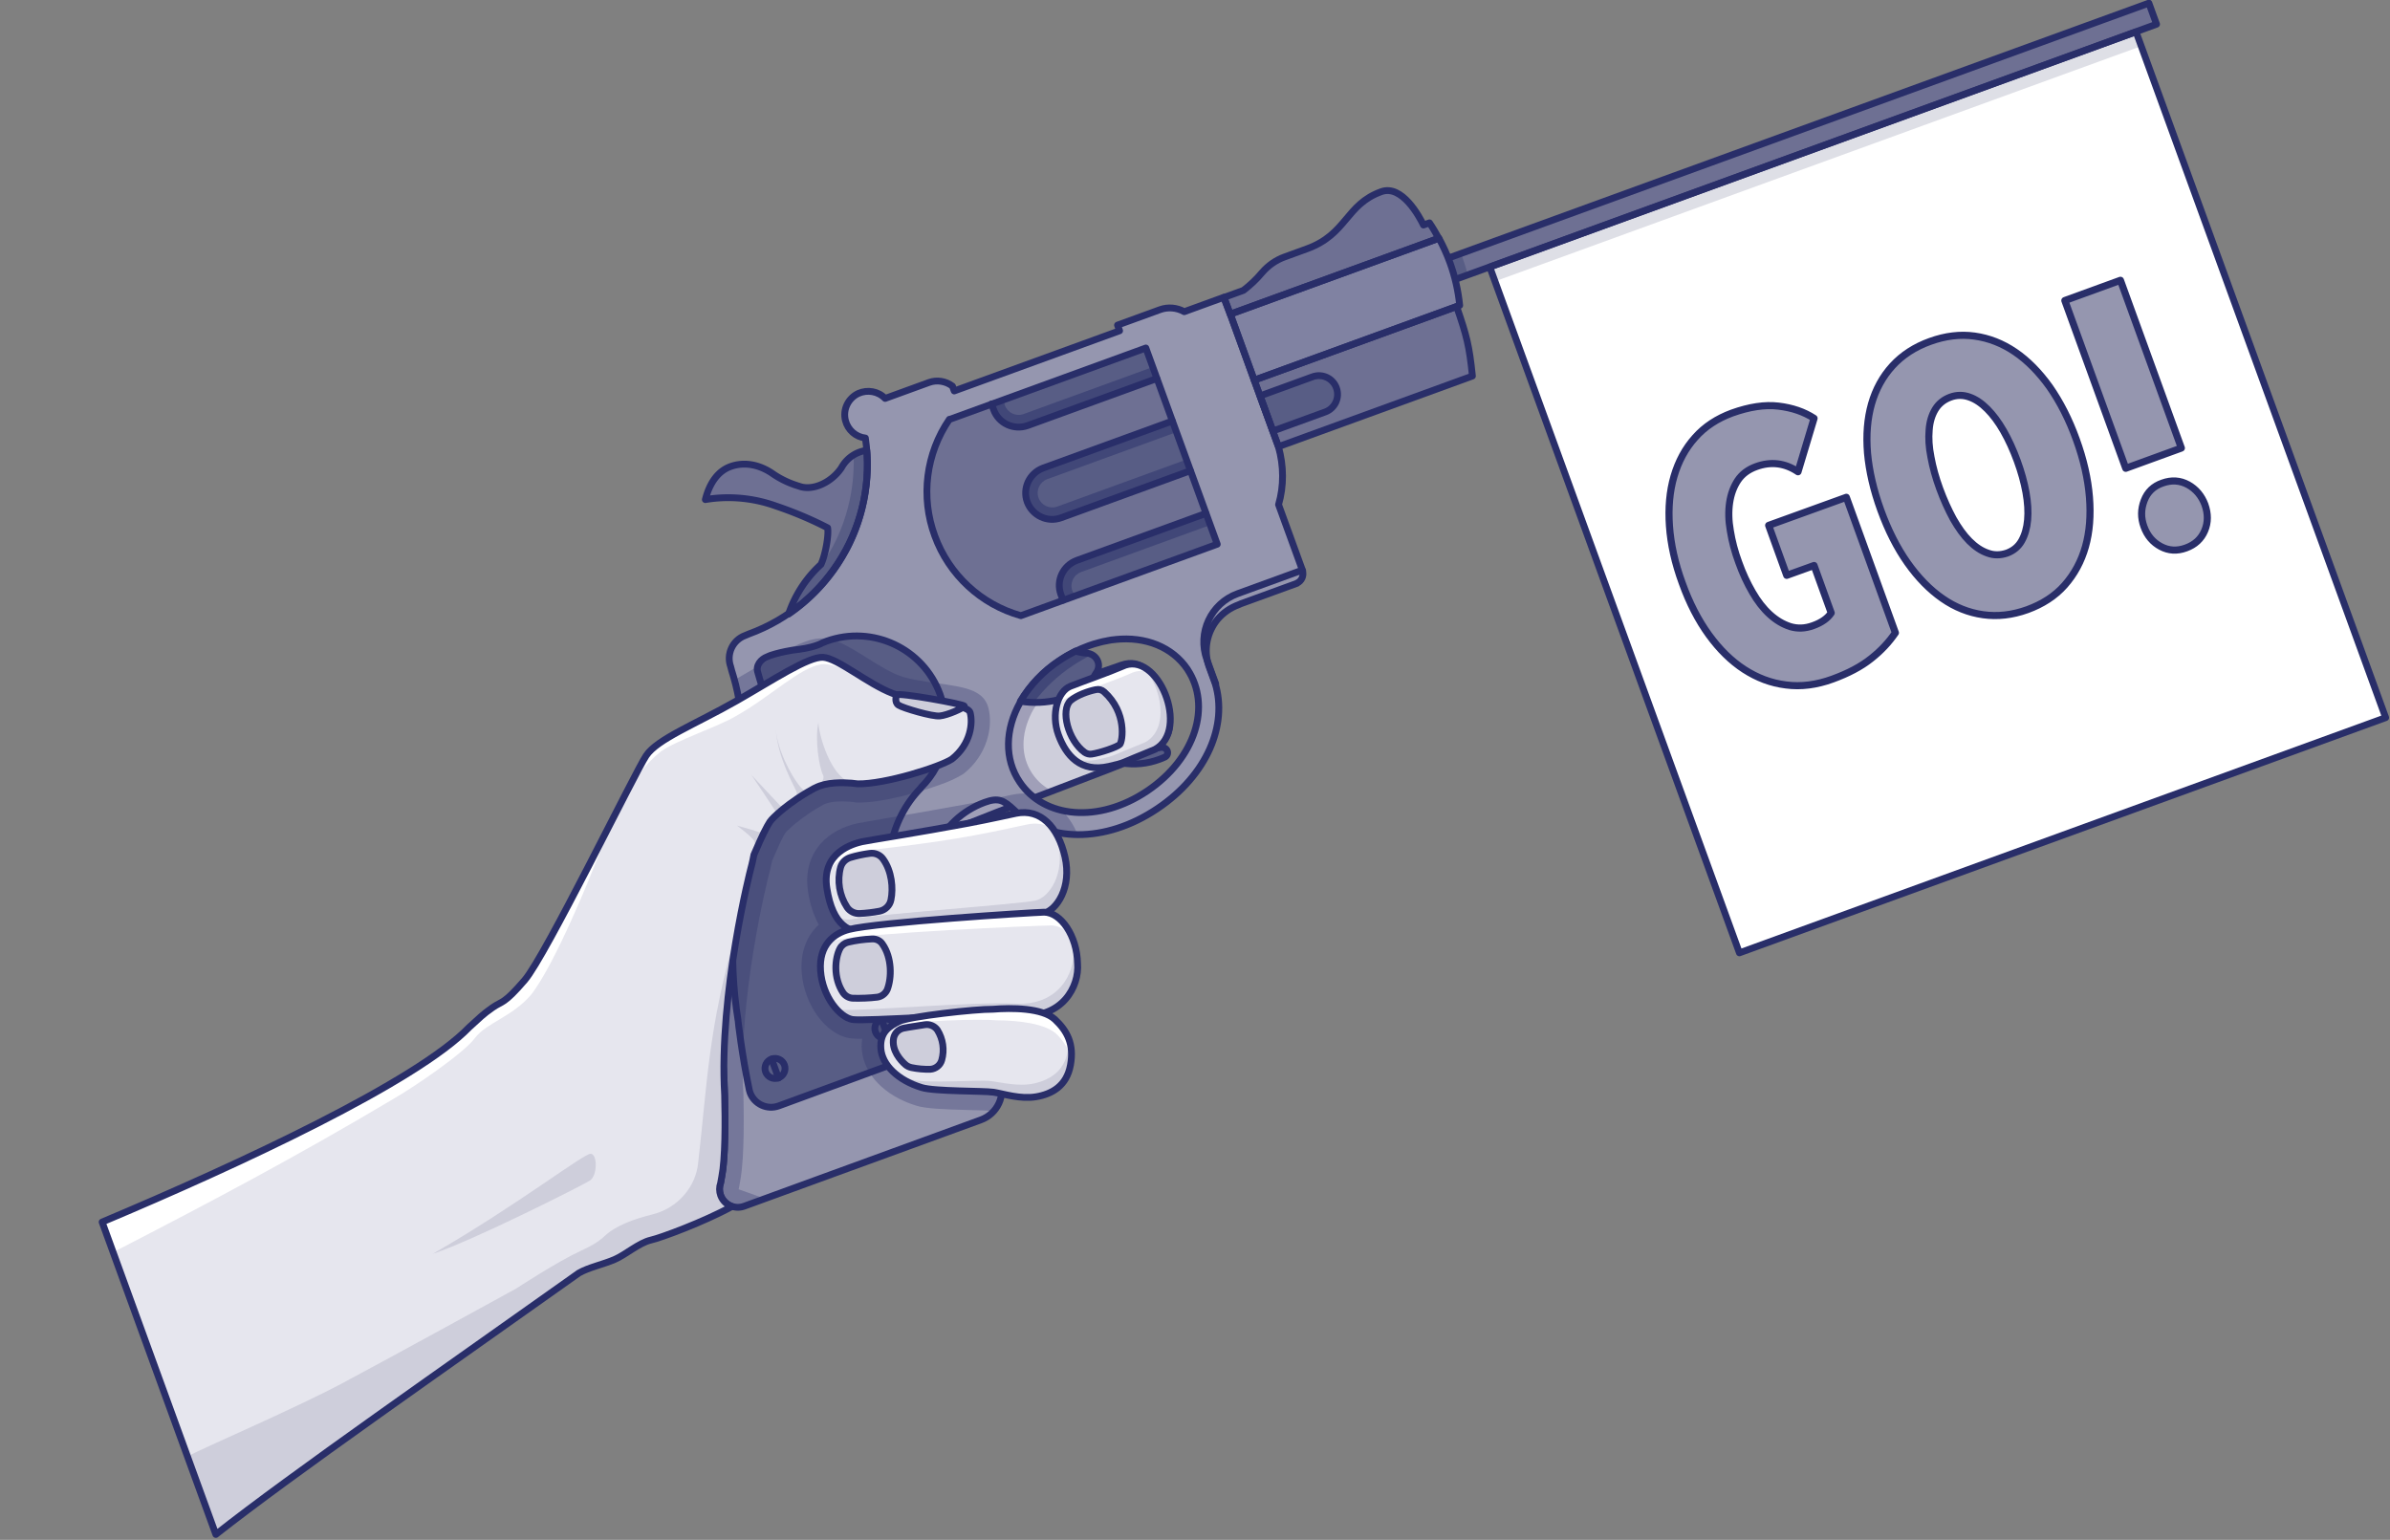 <svg xmlns="http://www.w3.org/2000/svg" xml:space="preserve" id="Laag_1" x="0" y="0" version="1.1" viewBox="0 0 1310.5 844.4"><rect x="0" y="0" width="1310.5" height="844.4" fill="#808080" stroke="none"/><style>.st0{fill:#cecedb}.st2{fill:none;stroke:#292e69;stroke-width:3.738;stroke-linecap:round;stroke-linejoin:round}.st3{fill:#fff}.st5{fill:#6e7093}.st6{fill:#585d85}.st9{fill:#414778}.st11{fill:#292e69}.st12{fill:#e6e6ee}</style><g id="Group_7249_1_" transform="rotate(-20 5980.902 6345.429)"><g id="Group_7262_1_" transform="translate(2844.846 -1111.684)"><g id="Group_7260_1_" transform="translate(.002)"><path id="Path_9066_1_" d="M20.1-.6c12.6.6 11.7 0 22 .7s85.5 1.5 97.1 1.7c11.5.2 14.6 9.9 14.6 23.1 0 13.2 2.9 25.4-21.3 27.5-14.7 1.3-81.8 1.1-115.6 2.9C-7.9 52.3-3.6-.6 20.1-.6z" class="st0"/></g><path id="Path_9067_1_" fill="#a09fb8" d="M96.1 1.2c-3.8 1.9-7.4 4.3-10.6 7l-1.6 1.4C74.2 18.8 70.2 30 72.9 41c1.2 4.8 3.6 9.2 7.1 12.8-22.4.3-46.7.7-63.1 1.7C-7.9 52.3-3.6-.6 20.1-.6c12.6.6 11.7 0 22 .7 5.6.4 30.6.8 54 1.1z"/><g id="Group_7261_1_" transform="translate(.002)"><path id="Path_9068_1_" d="M20.1-.6c12.6.6 11.7 0 22 .7s85.5 1.5 97.1 1.7c11.5.2 14.6 9.9 14.6 23.1 0 13.2 2.9 25.4-21.3 27.5-14.7 1.3-81.8 1.1-115.6 2.9C-7.9 52.3-3.6-.6 20.1-.6z" class="st2"/></g></g><path id="Rectangle_2066_1_" d="M3248.5-1245.9h377.1v400.2h-377.1z" class="st3" transform="rotate(180 3437.048 -1045.803)"/><path id="Rectangle_2067_1_" fill="#dedfe6" d="M3248.4-1245.9h377.2v8.3h-377.2z" transform="rotate(180 3436.998 -1241.739)"/><path id="Path_9069_1_" d="M3227.6-1258.3h410v12.3h-410" class="st5"/><path id="Path_9070_1_" d="M3236.2-1255.8c0 3.3-.2 6.5-.5 9.9h-8.1v-12.3h8.6v2.4z" class="st6"/><path id="Path_9071_1_" d="M3227.6-1258.3h410v12.3h-410" class="st2"/><path id="Rectangle_2068_1_" d="M3248.5-1245.9h377.1v400.2h-377.1z" class="st2" transform="rotate(180 3437.048 -1045.803)"/><path id="Path_9072_1_" d="M2893.1-1268.2c-5 17.9-14.8 34-28.5 46.6l-.1.1c-.5.4-.9.8-1.4 1.2a99.16 99.16 0 0 1-41 21.7c6.9-8.6 15.8-15.3 26-19.5 4.2-4.2 9.6-13.7 10.3-17.6-7-7.6-14.6-14.6-22.6-21-10.1-8.4-22.2-14.1-35.1-16.5 4.3-6.4 10.8-12.3 19.1-12.3 8.6 0 15.7 4.9 20.4 11.5 3.1 4.4 6.9 8.2 11.2 11.4 6.3 5.4 17.8 4.1 25.4-1.5 4.2-3.7 9.8-5.3 15.3-4.4.3.1.7.2 1 .3z" class="st5"/><path id="Path_9073_1_" d="M2893.1-1268.2c-5 17.9-14.8 34-28.5 46.6l-.1.1c-.5.4-.9.8-1.4 1.2a99.16 99.16 0 0 1-41 21.7c2.8-3.5 5.9-6.7 9.4-9.5 9.1-4.1 17.5-9.5 25-16.1.5-.4.9-.8 1.4-1.2l.1-.1c12.7-11.6 22.1-26.4 27.4-42.7 2.2-.5 4.5-.5 6.8-.2.2 0 .6.1.9.2z" class="st6"/><path id="Path_9074_1_" d="M3105.9-1270.3h121.7c-.4-2.7-1.2-7.1-1.9-9.7h-3.5c-.5-5-3.4-25-15.4-25.1-20.9-.1-25.6 15.5-49.1 15.5h-13c-5.1 0-10 1.3-14.5 3.8l-.2.1c-4.1 2.4-8.4 4.2-12.8 5.6h-11.5l.2 9.8z" class="st5"/><path id="Path_9075_1_" fill="#8082a2" d="M3105.9-1231.8h119.9c2-7.9 3-15.9 3-24 0-4.8-.4-9.7-1.1-14.5H3106l-.1 38.5z"/><path id="Path_9076_1_" d="M3105.9-1231.8v38.8h113.2c4.1-16.3 4.6-21.7 4.9-38.8h-118.1z" class="st5"/><path id="Path_9077_1_" d="M3146.8-1212.4c0-5.7-4.6-10.2-10.2-10.2H3106v20.5h30.6c5.6 0 10.2-4.6 10.2-10.3z" class="st6"/><path id="Path_9078_1_" d="M2991.6-1057c0 1.5-1.2 2.7-2.8 2.7h-.1c-7.1.5-14.2-.8-20.6-3.9-14.6-6.6-23.3-20.8-22.7-34.8v-10.8c-7.1-.8-14-2.9-20.2-6.4 8.1-6.6 17.6-11.3 27.8-13.7 3.3-.8 6.7-1.4 10.1-1.8 1.5 1.2 3.1 2.2 4.9 3 2.7 1 4.6 3.6 4.6 6.5 0 2.3-1.2 4.4-3 5.6-3.4 2.5-6.1 5.9-7.9 9.7-6.3 13.9 1 30.8 16.2 37.7 3.5 1.6 7.1 2.7 10.9 3.1 1.6.3 2.8 1.6 2.8 3.1z" class="st6"/><path id="Path_9079_1_" fill="#9596af" d="M3105.9-1193v-87.2h-23.2c-3-3.5-7.5-5.6-12.1-5.6h-24.8v3.3h-96.5v-2.8c-2.5-3.9-6.8-6.3-11.4-6.3h-25.6c-2.2-5-7.4-8-12.9-7.6-6.2.6-11.1 5.4-11.7 11.6-.5 5.3 2.3 10.4 7 12.7-9.4 46-49.9 79.1-96.8 79.1l-2.1.1c-7.4 0-13.4 6-13.4 13.4l-.2 2.1c-.9 21.9-7.2 42.2-19.3 58.9l-8.2 10.1c-20.4 26.6-36.1 57.9-42.5 92.1 0 0-6.8 33-8.3 40.1-1.4 6.6-13.8 44.6-21.7 57.6l-1.8 3.1c-1.5 1.8-2.3 4.1-2.3 6.4 0 5.6 4.5 10.1 10.1 10.1l138.1-.1c9.7 0 17.5-7.8 17.5-17.5 0-1.2-.9-6.8-1.2-8 0 0-2.3-7.8-2.3-28.3v-61.4c0-26.3 21.2-47.6 47.5-47.7 8.1 0 10.2 2.4 13.8 9.5 10.7 22.6 40.3 34.5 74.1 26.1 32-7.9 52-30.1 53.2-53.6v-9.2c0-.9 0-1.9.1-2.8.8-8.6 5.7-16.2 13.1-20.6 4.2-2.4 8.9-3.6 13.7-3.6l1.4-.1h32.7v-.1c2.7-.2 4.9-2.4 5.1-5.1h.1v-38.8c6.3-8.6 10-19 10.8-29.9zm-132.1 152.8c-31.4 7.8-58.4-5.4-64.1-28.5-3.7-14.7 2.3-29.9 15.2-41 8.2-6.8 17.8-11.6 28.2-14.1 5.8-1.5 11.8-2.2 17.8-2.2 1.9 0 3.8.1 5.6.3h.2c1.5.1 3 .3 4.5.6h.2c1.5.2 2.9.5 4.3.9h.1c16 4 27.9 14.5 31.5 28.9v.1c5.5 23.1-12.3 47.2-43.5 55z"/><path id="Path_9080_1_" d="M3105.9-1270.3h121.7c-.4-2.7-1.2-7.1-1.9-9.7h-3.5c-.5-5-3.4-25-15.4-25.1-20.9-.1-25.6 15.5-49.1 15.5h-13c-5.1 0-10 1.3-14.5 3.8l-.2.1c-4.1 2.4-8.4 4.2-12.8 5.6h-11.5l.2 9.8z" class="st2"/><path id="Path_9081_1_" d="M3105.9-1231.8h119.9c2-7.9 3-15.9 3-24 0-4.8-.4-9.7-1.1-14.5H3106l-.1 38.5z" class="st2"/><path id="Path_9082_1_" d="M3146.8-1212.4c0-5.7-4.6-10.2-10.2-10.2H3106v20.5h30.6c5.6 0 10.2-4.6 10.2-10.3z" class="st2"/><path id="Path_9083_1_" d="m2858-1084.5-.3.3c-22.4 10.7-36.3 34.3-36.3 61.6l-1.8 53.5c-1.4 11.8-10.9 21-22.8 21.9l-72 .2c-6.8 0-12.3-5.5-12.3-12.3 0-.5.1-1.4.1-1.4 2.8-19.6 7.2-37.9 7.3-38.1 6.5-34.2 22.2-70.2 42.1-96.1l12.1-18.5c13.8-19.3 20.1-36.6 21-57.9l.2-2.8c0-4.2 4.1-6.5 7.9-6.5l1.7-.1c3.9.1 7.8.6 11.6 1.3l.6.1c5.2 1.2 9.4 2.1 13.9 2.1 1.1 0 2.1 0 3.1-.2 0 0 1.6-.1 2.5-.1 26.8.1 48.5 21.9 48.5 48.7 0 19.7-10.3 36.6-27.1 44.3z" class="st6"/><path id="Path_9084_1_" d="m2858-1084.5-.3.3c-22.4 10.7-36.3 34.3-36.3 61.6l-1.8 53.5c-1.4 11.8-10.9 21-22.8 21.9l-72 .2c-6.8 0-12.3-5.5-12.3-12.3 0-.5.1-1.4.1-1.4 2.8-19.6 7.2-37.9 7.3-38.1 6.5-34.2 22.2-70.2 42.1-96.1l12.1-18.5c13.8-19.3 20.1-36.6 21-57.9l.2-2.8c0-4.2 4.1-6.5 7.9-6.5l1.7-.1c3.9.1 7.8.6 11.6 1.3l.6.1c5.2 1.2 9.4 2.1 13.9 2.1 1.1 0 2.1 0 3.1-.2 0 0 1.6-.1 2.5-.1 26.8.1 48.5 21.9 48.5 48.7 0 19.7-10.3 36.6-27.1 44.3z" class="st2"/><path id="Path_9085_1_" d="M3105.9-1193v-87.2h-23.2c-3-3.5-7.5-5.6-12.1-5.6h-24.8v3.3h-96.5v-2.8c-2.5-3.9-6.8-6.3-11.4-6.3h-25.6c-2.2-5-7.4-8-12.9-7.6-6.2.6-11.1 5.4-11.7 11.6-.5 5.3 2.3 10.4 7 12.7-9.4 46-49.9 79.1-96.8 79.1l-2.1.1c-7.4 0-13.4 6-13.4 13.4l-.2 2.1c-.9 21.9-7.2 42.2-19.3 58.9l-8.2 10.1c-20.4 26.6-36.1 57.9-42.5 92.1 0 0-6.8 33-8.3 40.1-1.4 6.6-13.8 44.6-21.7 57.6l-1.8 3.1c-1.5 1.8-2.3 4.1-2.3 6.4 0 5.6 4.5 10.1 10.1 10.1l138.1-.1c9.7 0 17.5-7.8 17.5-17.5 0-1.2-.9-6.8-1.2-8 0 0-2.3-7.8-2.3-28.3v-61.4c0-26.3 21.2-47.6 47.5-47.7 8.1 0 10.2 2.4 13.8 9.5 10.7 22.6 40.3 34.5 74.1 26.1 32-7.9 52-30.1 53.2-53.6v-9.2c0-.9 0-1.9.1-2.8.8-8.6 5.7-16.2 13.1-20.6 4.2-2.4 8.9-3.6 13.7-3.6l1.4-.1h32.7v-.1c2.7-.2 4.9-2.4 5.1-5.1h.1v-38.8c6.3-8.6 10-19 10.8-29.9zm-132.1 152.8c-31.4 7.8-58.4-5.4-64.1-28.5-3.7-14.7 2.3-29.9 15.2-41 8.2-6.8 17.8-11.6 28.2-14.1 5.8-1.5 11.8-2.2 17.8-2.2 1.9 0 3.8.1 5.6.3h.2c1.5.1 3 .3 4.5.6h.2c1.5.2 2.9.5 4.3.9h.1c16 4 27.9 14.5 31.5 28.9v.1c5.5 23.1-12.3 47.2-43.5 55z" class="st2"/><path id="Path_9086_1_" d="M2826.7-1133.8c-5 0-9.1-4.1-9.1-9.1s4.1-9.1 9.1-9.1 9.1 4.1 9.1 9.1c0 5.1-4.1 9.1-9.1 9.1z" class="st2"/><path id="Path_9087_1_" d="M2941.5-1268.8c-18.5 13.2-29.5 34.6-29.4 57.3 0 22.7 10.9 44 29.4 57.3h114.6v-114.5h-114.6v-.1z" class="st5"/><path id="Path_9088_1_" d="M3056-1197.1h-75.4c-8 0-14.4-6.5-14.5-14.5 0-8 6.5-14.4 14.5-14.5h75.4v29z" class="st9"/><path id="Path_9089_1_" d="M3056-1203.6h-75.3c-4.4 0-8-3.6-8-8s3.6-8 8-8h75.3" class="st6"/><path id="Path_9090_1_" d="M2966.1-1154.3v-3.4c0-8 6.5-14.4 14.5-14.5h75.4v17.8l-89.9.1z" class="st9"/><path id="Path_9091_1_" d="M2966.1-1268.8v3.4c0 8 6.5 14.4 14.5 14.5h75.4v-17.8l-89.9-.1z" class="st9"/><path id="Path_9092_1_" d="M3056-1257.6v-11.2h-82.6c-.4 1-.7 2.1-.7 3.2 0 4.4 3.6 8 8 8h75.3z" class="st6"/><path id="Path_9093_1_" d="M2966.1-1268.8v3.4c0 8 6.5 14.4 14.5 14.5h75.4" class="st2"/><path id="Path_9094_1_" d="M2970.8-1120.8c-4.1.4-8.1 1.2-12 2.1-9.5 2.3-18.6 6.2-26.8 11.6-2.3-.9-4.5-1.9-6.6-3 8.1-6.6 17.6-11.3 27.8-13.7 3.3-.8 6.7-1.4 10.1-1.8 1.5 1.2 3.1 2.2 4.9 3 .9.4 1.8 1 2.6 1.8z" class="st9"/><path id="Path_9095_1_" d="M3056-1165.4v11.2h-82.6c-.4-1-.7-2.1-.7-3.2 0-4.4 3.6-8 8-8h75.3z" class="st6"/><path id="Path_9096_1_" d="M3056-1197.1h-75.4c-8 0-14.4-6.5-14.5-14.5 0-8 6.5-14.4 14.5-14.5h75.4" class="st2"/><path id="Path_9097_1_" d="M2966.1-1154.3v-3.4c0-8 6.5-14.4 14.5-14.5h75.4" class="st2"/><path id="Path_9098_1_" d="M2941.5-1268.8c-18.5 13.2-29.5 34.6-29.4 57.3 0 22.7 10.9 44 29.4 57.3h114.6v-114.5h-114.6v-.1z" class="st2"/><path id="Path_9100_1_" d="M2893.1-1268.2c-5 17.9-14.8 34-28.5 46.6l-.1.1c-.5.4-.9.8-1.4 1.2a99.16 99.16 0 0 1-41 21.7c6.9-8.6 15.8-15.3 26-19.5 4.2-4.2 9.6-13.7 10.3-17.6-7-7.6-14.6-14.6-22.6-21-10.1-8.4-22.2-14.1-35.1-16.5 4.3-6.4 10.8-12.3 19.1-12.3 8.6 0 15.7 4.9 20.4 11.5 3.1 4.4 6.9 8.2 11.2 11.4 6.3 5.4 17.8 4.1 25.4-1.5 4.2-3.7 9.8-5.3 15.3-4.4.3.1.7.2 1 .3z" class="st2"/><path id="Path_9101_1_" d="M2991.6-1057c0 1.5-1.2 2.7-2.8 2.7h-.1c-7.1.5-14.2-.8-20.6-3.9-14.6-6.6-23.3-20.8-22.7-34.8v-10.8c-7.1-.8-14-2.9-20.2-6.4 8.1-6.6 17.6-11.3 27.8-13.7 3.3-.8 6.7-1.4 10.1-1.8 1.5 1.2 3.1 2.2 4.9 3 2.7 1 4.6 3.6 4.6 6.5 0 2.3-1.2 4.4-3 5.6-3.4 2.5-6.1 5.9-7.9 9.7-6.3 13.9 1 30.8 16.2 37.7 3.5 1.6 7.1 2.7 10.9 3.1 1.6.3 2.8 1.6 2.8 3.1z" class="st2"/><path id="Path_9102_1_" d="M3105.9-1231.8v38.8h113.2c4.1-16.3 4.6-21.7 4.9-38.8h-118.1z" class="st2"/><circle id="Ellipse_229_1_" cx="2729.9" cy="-967" r="5.5" class="st2"/><path id="Line_320_1_" d="M2729.9-972.4v11" class="st2"/><circle id="Ellipse_230_1_" cx="2794" cy="-967" r="5.5" class="st2"/><path id="Line_321_1_" d="M2794-972.4v11" class="st2"/><path id="Path_9103_1_" d="M3029.1-1082.5v-14.2c0-15.6 12.6-28.2 28.2-28.2h37.7" class="st2"/><g id="Group_7264_1_" opacity=".3" transform="translate(2677.879 -1180.661)"><g id="Group_7263_1_"><path id="Path_9104_1_" d="M251.8 150.1c-12.8-4.8-22.7-13.3-28-24.5-3.7-7.2-5.7-9.5-13.8-9.5-26.3.1-47.6 21.4-47.5 47.7v61.4c0 20.5 2.3 28.3 2.3 28.3.2 1.1 1.2 6.8 1.2 8 0 6.5-3.5 12.4-9.2 15.4-.6-.4-1.1-.7-1.6-.9-1.3-.7-7-3-11.2-4.6-12.9-5.1-21.8-8.7-26.2-12.1-14.4-10.8-21.2-26.1-17.5-39.1.5-1.9 1.3-3.8 2.2-5.5-2.3-.8-4.6-1.7-6.7-2.8-11.4-6.7-16.8-25.9-12-42.8 2.9-10.3 9.2-17.8 17.7-21.3-.9-6.3-.6-12.8.7-19 3.2-16.5 15.3-26.4 32.4-26.4 1.9 0 3.9.1 5.8.4 1.5.2 5.2.9 14.3 2.5 11.3 2.1 28.3 5.2 44.4 7.9 9 1.5 18.1 2.7 22.9 3.4 1.7.2 3 .4 3.6.5 3.2.5 6.3 1.4 9.1 2.8 3.2 6 7.9 11.1 13.6 14.7 2.2 4.9 3.4 10.2 3.5 15.5z" class="st11"/><path id="Path_9105_1_" d="M229.6 67.7c-.9 10.5-9.2 24.2-25.2 29.5l-.5.1-.5.1c-4.4.8-8.8 1.1-13.2 1-11 0-33.1-1.3-46.1-6.4l-.7-.3-.6-.4-.6-.3c-.4-.2-1-.5-1.7-.8-4.9-2.2-9.5-3.5-12.7-3.5-.4 0-.7 0-1.1.1s-.9.1-1.3.2c-4 .6-8 1.5-11.9 2.7-.9.2-1.7.5-2.6.8-2.8.8-5.5 1.9-8.2 3.1-.4.2-.8.4-1.2.7-.1.1-.5.4-1.4 1.1-2.4 2.1-6.2 6-10.6 10.7-1.9 3.1-3.8 5.9-4.2 6.4-1.5 2.2-39.2 57.8-54.4 108.5l-.1.3c-2.5 7.4-11 32.3-17.7 43.6l-2.2 3.8-.3.4 12.2 10.1H10.1c-5.6 0-10.1-4.5-10.1-10.1 0-2.4.8-4.6 2.3-6.4l1.8-3.1c7.8-13 20.3-51 21.7-57.6 1.5-7.1 8.3-40.1 8.3-40.1 6.5-34.2 22.1-65.6 42.5-92.1l8.2-10.1C96.2 44.1 102.4 25.8 104 5.9c3.5-.6 7-1.3 10.4-1.9 13.2-2.5 24.6-4.6 33-4.6 3.7-.1 7.3.5 10.7 1.9 6.4 2.8 11.6 9.5 18.3 18 4.4 5.7 9 11.6 13.4 15.3 4 3.5 11.3 7.4 17.7 10.8 13.4 7.1 23 12.2 22.1 22.3z" class="st11"/></g></g><g id="Group_7272_1_" transform="translate(2354.179 -1170.249)"><path id="Path_9106_1_" d="M564.8 148.6c2.1-17-3.6-29.6-17-31.6-2.5-.4-14.5-1.9-26.7-3.9-26.6-4.4-55-10-58.2-10.4-4.6-.5-22.9-2.3-26.7 17.6-3.9 19.9 3 28.1 13.9 29.7 10.9 1.6 85.4 22.9 93 23.7 7.5.8 19.6-8.1 21.7-25.1z" class="st12"/><path id="Path_9107_1_" d="M563.7 131.2c-3.3-3.5-7.7-5.8-12.4-6.4-2.8-.4-15.9-2.1-29.2-4.3-29.1-4.8-62.5-13.7-66-14.1-3.1-.4-9.7 1.5-17 6 6.5-11.4 20-10.1 23.9-9.7 3.2.4 31.6 6 58.2 10.4 12.2 2 24.2 3.5 26.7 3.9 8.1 1.2 13.4 6.4 15.8 14.2z" class="st3"/><path id="Path_9108_1_" d="M556.5 167.2c-4.4 4.7-9.6 6.9-13.5 6.5-7.6-.8-82.1-22.2-93-23.7-6.7-1-11.9-4.4-13.9-11.6 2.5 1.4 5.3 2.4 8.1 2.7 12.4 1.8 97.4 26.2 106.1 27.1 2.1.2 4.3-.2 6.2-1z" class="st0"/><g id="Group_7265_1_" transform="translate(.004)"><path id="Path_9109_1_" d="M506.7 32.1C495.6 22.5 485 3.6 477.6.4s-30 2.3-52.7 6.2c-25.9 4.4-48 4.8-56.9 11.3-8.9 6.5-89.2 84.2-104.7 92.9s-15.3 6.4-21.7 8.1-8.4 2.8-15.8 5.8c-37.2 18.2-144 27.5-225.6 31.5v182.3c49.2-16.3 152.2-43.5 236-66.6 6-1.1 14.2.1 21-.3 6.8-.4 15.5-4 22.4-3.2 5.3.7 30.7.6 48-2.1-2.3-1.9-3.7-4.8-3.7-7.8 0-2.4.8-4.6 2.3-6.4l1.8-3.1c5.1-8.4 12.1-27.5 16.8-41.6 16.1-53.7 55.8-111.5 55.8-111.5s2.3-3.2 4.3-6.7c2.9-3.1 8.4-8.9 12.2-12.2.7-.6 1.4-1.2 2.2-1.8.9-.6 1.8-1.1 2.7-1.5 3.1-1.4 6.3-2.6 9.6-3.6.9-.3 1.9-.6 2.8-.8 4.3-1.3 8.7-2.2 13.2-2.9.5-.1 1.1-.2 1.6-.2 6.9-.9 15.1 2.4 19.5 4.4 1.9.9 3 1.5 3 1.5 14.1 5.4 45.7 6.7 53.2 4.9 12.7-4.2 17.6-14.8 18.1-20.5.5-5.7-25.2-14.9-36.3-24.4z" class="st12"/></g><path id="Path_9110_1_" d="M564.8 148.6c-2.1 17-14.2 26-21.8 25.2s-82.1-22.2-93-23.7c-7.3-1.1-12.8-5.1-14.4-13.7 2.8 2.9 6.6 4.6 10.6 5 11.2 1.6 87.7 23.4 95.4 24.2s20.2-8.3 22.3-25.7c.3-2.1.4-4.2.4-6.3 1 4.9 1.2 10 .5 15z" class="st0"/><g id="Group_7269_1_" transform="translate(.004)"><g id="Group_7268_1_"><g id="Group_7267_1_"><g id="Group_7266_1_" transform="translate(0 39.103)"><path id="Path_9111_1_" d="M226.8 92.2c8.7-5.7 22.9-3.9 36.9-11.7 18.8-11.6 55.7-53.2 55.7-53.2s12.3-13.8 25.7-27.9c-27.6 25.6-70.8 66.1-81.7 72.2-15.5 8.7-15.3 6.4-21.7 8.1s-8.4 2.8-15.8 5.8C188.7 103.7 81.9 113 .3 117v17.7c59.2-7.5 113.7-15.1 173.4-26.5 12.2-2.1 44.3-10.2 53.1-16z" class="st3"/></g><path id="Path_9112_1_" d="M475.4 3.7c-12-2.4-32.3 7.2-54.1 10.7-10.3 2-35 1.3-44.9 4.1-12.3 4.2-18.1 9.5-27.7 16.6 9.7-9 17-15.6 19.4-17.3 8.9-6.4 31-6.9 56.9-11.3 22.7-3.8 45.3-9.4 52.7-6.2 4.3 1.9 9.6 9 15.5 16.4-8.3-7.7-13.8-12.2-17.8-13z" class="st3"/></g><path id="Path_9113_1_" d="M264.9 212.7c-3.1-1.8-46.9 12.6-100.3 21.9 23.5.7 89.9-7.2 94.7-8.3 4.8-1.1 8.8-11.8 5.6-13.6z" class="st0"/></g></g><path id="Path_9114_1_" d="M564.8 148.6c2.1-17-3.6-29.6-17-31.6-2.5-.4-14.5-1.9-26.7-3.9-26.6-4.4-55-10-58.2-10.4-4.6-.5-22.9-2.3-26.7 17.6-3.9 19.9 3 28.1 13.9 29.7 10.9 1.6 85.4 22.9 93 23.7 7.5.8 19.6-8.1 21.7-25.1z" class="st2"/><path id="Path_9115_1_" d="M383.7 123c-12.8 21.8-29.6 53.7-38.8 84.4-4.7 14.1-11.7 33.2-16.8 41.6l-1.8 3.1c-1.5 1.8-2.3 4.1-2.3 6.4 0 3 1.3 5.9 3.7 7.8-2.2.4-4.6.7-7.1.9-.4 0-.8.1-1.1.1l-1.2.1-2.1.2-3.6.3c-1.2.1-2.4.2-3.6.2-.6 0-1.2.1-1.8.1h-.2l-1.2.1c-10 .5-19.2.5-23.9.2h-.6c-.3 0-.6 0-.8-.1-.3 0-.5 0-.8-.1-6.9-.9-15.6 2.8-22.4 3.2-6.8.4-15.1-.8-21 .3-83.8 23-186.8 50.3-236 66.6V293c9.4-1.5 63-4.4 93.5-8.7 30.5-4.3 107.4-16.2 107.4-16.2s25.8-6.1 40.2-7.3c14.5-1.1 13.7-3.7 21.7-5.1 8-1.4 15.2-.9 22.4-.2 13.7 1.4 27.2-5.9 33-18.2 19.5-39 30.6-67.8 62.4-111 .9-1.1 1.9-2.2 2.8-3.3z" class="st0"/><g id="Group_7270_1_" transform="translate(401.506 29.613)"><path id="Path_9116_1_" d="M26 38.8C24.3 34.7 17.1 18 17.1 18s5.3 21.1 5.6 23.2c.1.6-.8 1.7-2.2 2.8 3.1-1.4 6.3-2.6 9.6-3.6-1.8.3-3.4-.1-4.1-1.6z" class="st0"/><path id="Path_9117_1_" d="M38.1-.6c-4.2 15.3-1 32.2-.9 35.8 0 1.6-1.9 3.4-4.2 4.4 4.3-1.3 8.7-2.2 13.2-2.9-2 .2-3.8 0-4.6-.7-2.6-2-7.1-22.9-3.5-36.6z" class="st0"/><path id="Path_9118_1_" d="M10.2 48.8c-1.9-1.7-10-7.4-10-7.4s4.9 7.4 5.9 10.7c.4 1.5-1 4.6-2.6 7.5 2.9-3.1 8.4-8.9 12.2-12.2-2.5 1.3-4.8 2.1-5.5 1.4z" class="st0"/><path id="Path_9119_1_" d="M61.4 3.6c-5 7.9-8 23.2-7.4 27.8.3 2.6-3 4.4-6.3 5 6.9-.9 15.1 2.4 19.5 4.4-.2-.2-.5-.3-.7-.5-8.6-7.3-7.3-29.2-5.1-36.7z" class="st0"/></g><g id="Group_7271_1_" transform="translate(.004)"><path id="Path_9120_1_" d="M506.7 32.1C495.6 22.5 485 3.6 477.6.4s-30 2.3-52.7 6.2c-25.9 4.4-48 4.8-56.9 11.3-8.9 6.5-89.2 84.2-104.7 92.9s-15.3 6.4-21.7 8.1-8.4 2.8-15.8 5.8c-37.2 18.2-144 27.5-225.6 31.5v182.3c49.2-16.3 152.2-43.5 236-66.6 6-1.1 14.2.1 21-.3 6.8-.4 15.5-4 22.4-3.2 5.3.7 30.7.6 48-2.1-2.3-1.9-3.7-4.8-3.7-7.8 0-2.4.8-4.6 2.3-6.4l1.8-3.1c5.1-8.4 12.1-27.5 16.8-41.6 16.1-53.7 55.8-111.5 55.8-111.5s2.3-3.2 4.3-6.7c2.9-3.1 8.4-8.9 12.2-12.2.7-.6 1.4-1.2 2.2-1.8.9-.6 1.8-1.1 2.7-1.5 3.1-1.4 6.3-2.6 9.6-3.6.9-.3 1.9-.6 2.8-.8 4.3-1.3 8.7-2.2 13.2-2.9.5-.1 1.1-.2 1.6-.2 6.9-.9 15.1 2.4 19.5 4.4 1.9.9 3 1.5 3 1.5 14.1 5.4 45.7 6.7 53.2 4.9 12.7-4.2 17.6-14.8 18.1-20.5.5-5.7-25.2-14.9-36.3-24.4z" class="st2"/></g><path id="Path_9121_1_" d="M508.4 33.6s-2.7 3.2-.9 5.6c1.8 2.4 15.2 12.3 19.2 13.3 4 1.1 14 .4 14.5-.5s-31.9-19.8-32.8-18.4z" class="st0"/><path id="Path_9122_1_" d="M508.4 33.6s-2.7 3.2-.9 5.6c1.8 2.4 15.2 12.3 19.2 13.3 4 1.1 14 .4 14.5-.5s-31.9-19.8-32.8-18.4z" class="st2"/><path id="Path_9123_1_" d="M464.9 110.2c-3.6-.8-7.3-1.3-10.9-1.5-2.6-.1-5.1 1-6.7 3.1-4.5 6.4-6 14.4-4.2 22 .7 2.6 2.7 4.7 5.3 5.5 3.5 1.1 7 1.9 10.6 2.5 3.2.5 6.4-.9 8.1-3.7 3.4-5.5 5.8-14.6 3.6-22.4-.7-2.7-2.9-4.9-5.8-5.5z" class="st0"/><path id="Path_9124_1_" d="M464.9 110.2c-3.6-.8-7.3-1.3-10.9-1.5-2.6-.1-5.1 1-6.7 3.1-4.5 6.4-6 14.4-4.2 22 .7 2.6 2.7 4.7 5.3 5.5 3.5 1.1 7 1.9 10.6 2.5 3.2.5 6.4-.9 8.1-3.7 3.4-5.5 5.8-14.6 3.6-22.4-.7-2.7-2.9-4.9-5.8-5.5z" class="st2"/><path id="Path_9125_1_" d="M551.3 205.9c4.9-14.4 1-29.4-7.6-32.7-6.9-2.3-88.2-26.2-103.8-27.7-8.3-.8-18.5 2.2-22.4 16-3.9 13.8 1.2 27.5 7.2 31s67.2 20.5 87.8 29.6c20.5 9.1 35.4-3.8 38.8-16.2z" class="st12"/><path id="Path_9126_1_" d="M551.3 205.9c-3.4 12.3-18.3 25.3-38.8 16.2-20.6-9.1-81.8-26.1-87.8-29.6-2.7-1.6-5.3-5.3-6.9-10.1.9 1.3 2.1 2.3 3.4 3.1 6.2 3.5 69.4 20.4 90.7 29.5 21.3 9.1 36.4-4.3 39.8-17.1.7-2.2 1.3-4.5 1.6-6.8.3 5-.4 10.1-2 14.8z" class="st0"/><path id="Path_9127_1_" d="M553.4 191.1c-1.7-4.7-4.6-8.2-8.4-9.7-7.6-2.7-96.5-30.8-113.6-32.8-1.7-.2-3.4-.2-5-.1 4-2.5 8.8-3.5 13.5-2.9 15.6 1.5 96.9 25.4 103.8 27.7 5.6 2.1 9.2 9.2 9.7 17.8z" class="st3"/><path id="Path_9128_1_" d="M551.3 205.9c4.9-14.4 1-29.4-7.6-32.7-6.9-2.3-88.2-26.2-103.8-27.7-8.3-.8-18.5 2.2-22.4 16-3.9 13.8 1.2 27.5 7.2 31s67.2 20.5 87.8 29.6c20.5 9.1 35.4-3.8 38.8-16.2z" class="st2"/><path id="Path_9129_1_" d="M450 154.7c-4.2-1.3-8.6-2.3-13-2.8-1.9-.2-3.9.4-5.3 1.7-4.4 4-9.1 13.8-6.7 23.5.6 2.1 2.1 3.8 4.1 4.6 4.1 1.6 8.4 3 12.7 4 2.4.5 4.9-.3 6.6-2.1 4.5-5.2 8.4-15.5 6-24.3-.5-2.2-2.2-3.9-4.4-4.6z" class="st0"/><path id="Path_9130_1_" d="M450 154.7c-4.2-1.3-8.6-2.3-13-2.8-1.9-.2-3.9.4-5.3 1.7-4.4 4-9.1 13.8-6.7 23.5.6 2.1 2.1 3.8 4.1 4.6 4.1 1.6 8.4 3 12.7 4 2.4.5 4.9-.3 6.6-2.1 4.5-5.2 8.4-15.5 6-24.3-.5-2.2-2.2-3.9-4.4-4.6z" class="st2"/><path id="Path_9131_1_" d="M529.1 230.4c-4.3-8.3-20.2-14.1-30-16.8-9-3.4-44.5-12-50.5-11.3s-12.1 1.8-14.6 10.5 2.9 19.7 13.7 27.8c5.9 4.5 31.2 13.2 36.2 15.9 5 2.8 12.4 8.7 21 10.3 8.6 1.6 17.8.2 23.7-9.9 5.9-10.1 4.7-18.2.5-26.5z" class="st12"/><path id="Path_9132_1_" d="M532.6 242.9c.1 4.4-1.1 8.9-4.1 14-5.9 10.1-15 11.4-23.6 9.9-8.6-1.6-16.1-7.5-21-10.3-5-2.8-30.2-11.5-36.2-15.9-4.8-3.5-8.7-7.9-11.6-13.1 2.6 2.9 5.6 5.5 8.9 7.7 6.5 4.4 33.5 12.1 38.9 14.7 5.4 2.6 13.5 8.5 22.7 9.7 9.1 1.1 18.6-.9 24.1-12 .7-1.5 1.4-3.1 1.9-4.7z" class="st0"/><path id="Path_9133_1_" d="M530 254.2c.8-5-.2-9.9-2.3-14.9-3.6-8.7-19.1-15.7-28.5-19.2-8.7-4.1-43.4-15.5-49.4-15.3s-12.2.8-15.4 9.3c-.5 1.4-.8 2.8-1 4.3-.1-1.9.1-3.8.6-5.6 2.5-8.7 8.6-9.8 14.6-10.5s41.5 7.9 50.5 11.3c9.7 2.7 25.7 8.5 30 16.8 3.9 7.5 5.1 14.9.9 23.8z" class="st3"/><path id="Path_9134_1_" d="M529.1 230.4c-4.3-8.3-20.2-14.1-30-16.8-9-3.4-44.5-12-50.5-11.3s-12.1 1.8-14.6 10.5 2.9 19.7 13.7 27.8c5.9 4.5 31.2 13.2 36.2 15.9 5 2.8 12.4 8.7 21 10.3 8.6 1.6 17.8.2 23.7-9.9 5.9-10.1 4.7-18.2.5-26.5z" class="st2"/><path id="Path_9135_1_" d="M461.1 208.8c-4.4-.8-7.7-1.6-11.6-2.2-2.8-.4-5.5.9-7 3.3-3.4 5.8-.6 12.7 1.1 15.8.6 1.1 1.5 2 2.6 2.7 2.9 1.8 6.1 3.3 9.4 4.4 2.8.8 5.9-.2 7.6-2.6 3.4-4.7 4.6-10.6 3.4-16.3-.7-2.6-2.9-4.6-5.5-5.1z" class="st0"/><path id="Path_9136_1_" d="M461.1 208.8c-4.4-.8-7.7-1.6-11.6-2.2-2.8-.4-5.5.9-7 3.3-3.4 5.8-.6 12.7 1.1 15.8.6 1.1 1.5 2 2.6 2.7 2.9 1.8 6.1 3.3 9.4 4.4 2.8.8 5.9-.2 7.6-2.6 3.4-4.7 4.6-10.6 3.4-16.3-.7-2.6-2.9-4.6-5.5-5.1z" class="st2"/></g><g id="Group_7273_1_" transform="translate(2938.301 -1108.536)"><path id="Path_9137_1_" d="M45.8-.5C37.6 0 23-.2 15.5 0S.2 10.7.2 22.8s4.3 23.7 20.1 25.7c9.6 1.2 5 .6 26.8-.1C69.2 45.3 67.5-2.9 45.8-.5z" class="st12"/><path id="Path_9138_1_" d="M47.1 48.4c-21.8.7-17.2 1.3-26.8.1-9.5-1.2-14.8-5.8-17.6-11.9 3.1 3.3 7.6 5.6 13.9 6.4 9.6 1.2 5 .6 26.8-.1 15.3-2.2 19.2-25.9 13-39.5 10.8 11.2 8.4 42.5-9.3 45z" class="st0"/><path id="Path_9139_1_" d="M31.8 9.2c-.8-1.5-2.2-2.5-3.9-2.7-4-.6-10.7-.7-15 .9-7.1 2.9-8.8 20-2.5 29.3.8 1.1 1.9 1.9 3.2 2.2 4.7 1 14.7 1.2 16.5.3 2-1.2 9.7-15 1.7-30z" class="st0"/><path id="Path_9140_1_" d="M59.7 8.1c-3.1-2.7-7.2-3.9-11.2-3.4-9.8.6-27 .3-35.9.5-3.2.1-6.4 1.8-9.2 4.5C6.4 4 11 .1 15.5 0 23-.2 37.6.1 45.8-.5c6.4-.7 11 3 13.9 8.6z" class="st3"/><path id="Path_9141_1_" d="M45.8-.5C37.6 0 23-.2 15.5 0S.2 10.7.2 22.8s4.3 23.7 20.1 25.7c9.6 1.2 5 .6 26.8-.1C69.2 45.3 67.5-2.9 45.8-.5z" class="st2"/><path id="Path_9142_1_" d="M31.8 9.2c-.8-1.5-2.2-2.5-3.9-2.7-4-.6-10.7-.7-15 .9-7.1 2.9-8.8 20-2.5 29.3.8 1.1 1.9 1.9 3.2 2.2 4.7 1 14.7 1.2 16.5.3 2-1.2 9.7-15 1.7-30z" class="st2"/></g></g><path fill="#9596af" stroke="#292e69" stroke-linecap="round" stroke-linejoin="round" stroke-miterlimit="10" stroke-width="3.895" d="M1025.9 361.2c-5.5 4.4-12.6 8.1-21.1 11.2-8.8 3.2-17.3 4.3-25.5 3.2-8.2-1-15.8-3.9-22.9-8.5-7.1-4.6-13.6-11-19.4-19-5.8-8-10.7-17.5-14.6-28.4-4-10.9-6.3-21.3-7-31.3-.7-9.9.1-19 2.5-27.2s6.2-15.3 11.6-21.3c5.3-6 12.1-10.4 20.2-13.4 9.5-3.4 18-4.7 25.5-3.8s14 3.1 19.5 6.7l-8.8 29.3c-7.1-4.8-14.8-5.8-23-2.8-4.4 1.6-7.7 4.1-10 7.5-2.3 3.5-3.8 7.5-4.5 12.2s-.6 9.9.4 15.5c.9 5.6 2.4 11.4 4.6 17.3 2.1 5.9 4.6 11.3 7.5 16.3 2.8 4.9 6 9 9.5 12.2s7.2 5.4 11.2 6.7c4 1.2 8.1 1.1 12.5-.5 4.8-1.7 8.1-4.1 10-7l-9.4-26-15 5.4-9.9-27.4 42.6-15.4 26.9 74.3c-3.5 5.1-7.8 9.8-13.4 14.2zM1138.5 241c4 11 6.4 21.6 7.2 31.6.8 10 .1 19.1-2.2 27.2-2.3 8.1-6.1 15.1-11.4 21.1s-12.2 10.4-20.4 13.4c-8.3 3-16.4 3.9-24.3 2.8s-15.4-4.1-22.3-8.9-13.3-11.3-19.1-19.5c-5.8-8.2-10.7-17.9-14.7-28.9s-6.4-21.5-7.3-31.4c-.8-9.9-.1-18.8 2.2-26.9 2.3-8 6.1-15 11.5-20.9s12.3-10.4 20.7-13.4c8.3-3 16.4-4 24.3-2.9s15.3 4 22.2 8.7c6.9 4.7 13.2 11.1 19 19.2 5.7 8.2 10.6 17.7 14.6 28.8zm-32.4 11.7c-2.2-6-4.7-11.5-7.5-16.4s-5.8-8.9-8.9-12c-3.2-3.2-6.4-5.4-9.9-6.6-3.4-1.2-6.9-1.2-10.4.1s-6.3 3.5-8.2 6.6c-1.9 3.1-3.1 6.9-3.4 11.4-.4 4.5-.1 9.4 1 14.9 1 5.5 2.6 11.3 4.8 17.3 2.2 6 4.7 11.5 7.4 16.5 2.8 4.9 5.7 9 8.9 12.2 3.2 3.2 6.5 5.4 10 6.6 3.5 1.3 7 1.2 10.6 0 3.5-1.3 6.2-3.5 8-6.7s2.9-7 3.3-11.5.1-9.5-.9-15.1c-1-5.5-2.6-11.3-4.8-17.3zm59.5 4.1-33.4-92 30.5-11.1 33.4 92-30.5 11.1zm43.4 19.9c1.8 5 1.8 9.8-.1 14.3s-5.3 7.7-10.3 9.5c-4.9 1.8-9.5 1.5-13.8-.8s-7.4-5.9-9.2-10.9c-1.8-4.9-1.7-9.6.1-14.3 1.8-4.7 5.1-7.9 10-9.6 5-1.8 9.7-1.5 14.1.9 4.3 2.4 7.4 6.1 9.2 10.9z"/></svg>